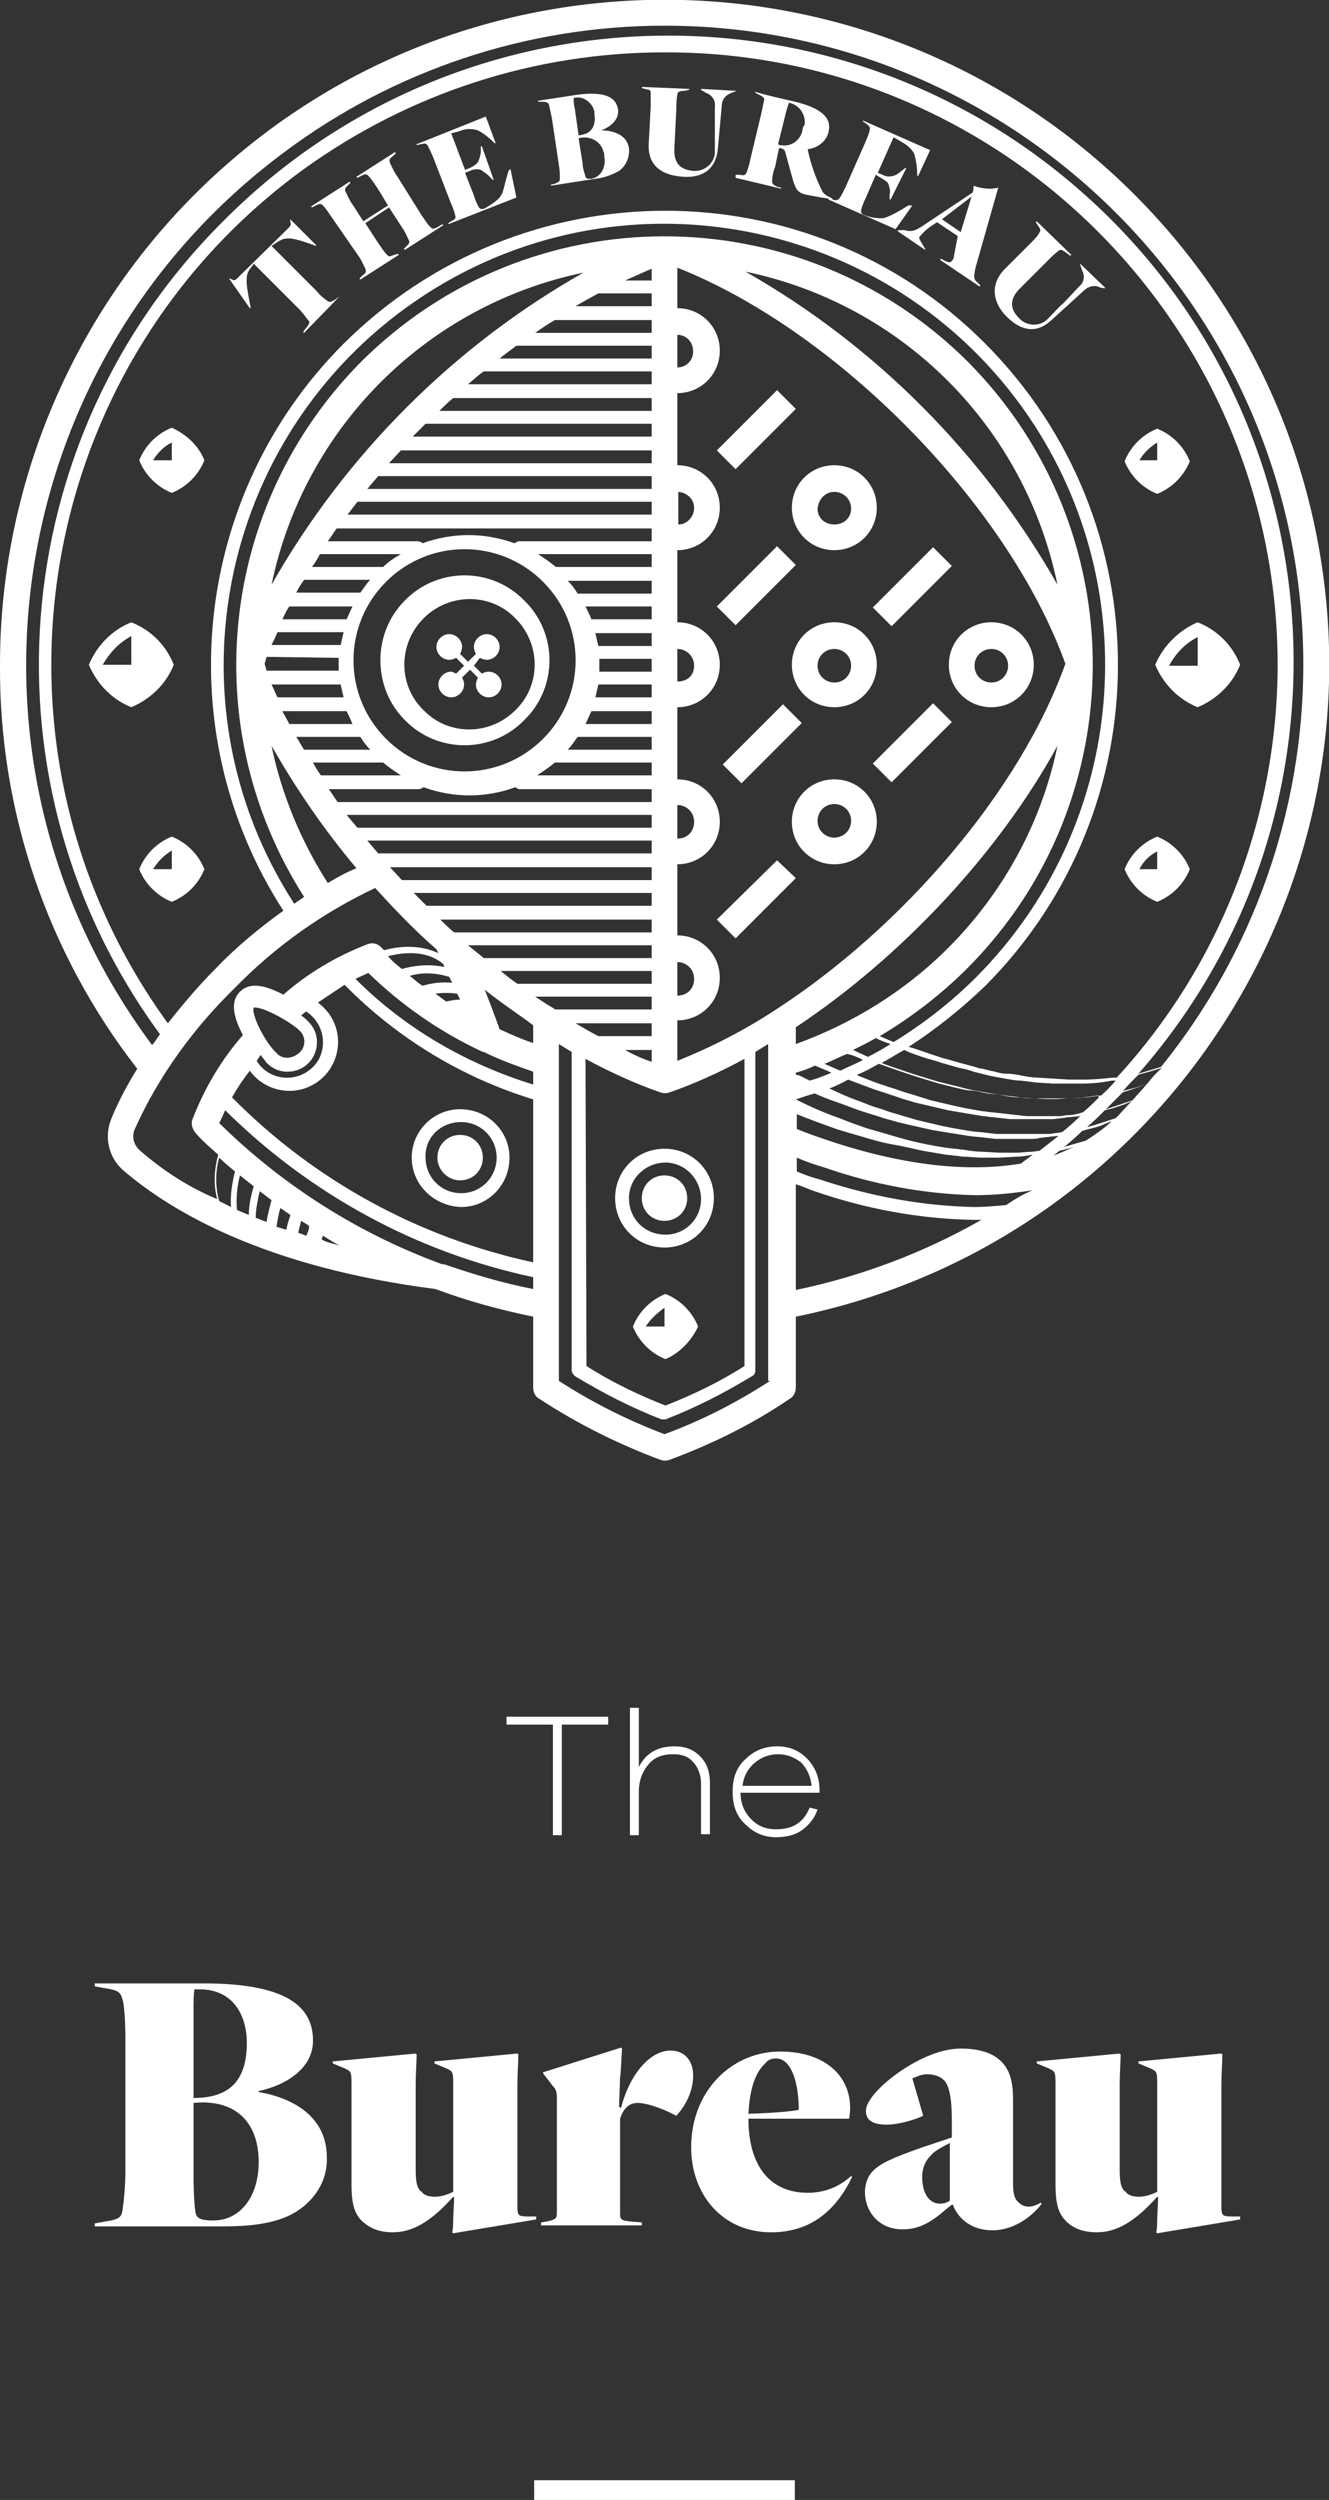 <?xml version="1.0" encoding="utf-8"?>
<!-- Generator: Adobe Illustrator 22.1.0, SVG Export Plug-In . SVG Version: 6.00 Build 0)  -->
<svg version="1.1" id="Layer_1" xmlns="http://www.w3.org/2000/svg" xmlns:xlink="http://www.w3.org/1999/xlink" x="0px" y="0px"
	 viewBox="0 0 134.6 253.1" style="enable-background:new 0 0 134.6 253.1;" xml:space="preserve">
<rect x="0" y="0" width="134.6" height="253.1" fill="#333333" stroke="none"/>
<style type="text/css">
	.st0{enable-background:new    ;}
	.st1{fill:#FFFFFF;}
	.st2{fill:none;stroke:#FFFFFF;stroke-width:2;stroke-miterlimit:10;}
</style>
<title>footerlogo</title>
<g id="Layer_2_1_">
	<g id="Art">
		<g class="st0">
			<path class="st1" d="M29.5,224.2c-2,1-4.4,1.2-7,1.2H9.6v-0.3l1.1-0.2c1.3-0.2,1.6-0.4,1.7-1.1c0.1-0.6,0.3-2.3,0.3-4v-13.3
				c0-1.8-0.1-3.5-0.3-4.1c-0.2-0.7-0.4-0.9-1.7-1.1l-1.1-0.2v-0.3h11c8.7,0,11.1,2.5,11.1,5.8c0,2.8-2.7,4.5-5.5,5.1v0.1
				c3.5,0.6,6.9,2.5,6.9,6.6C33.2,221,31.6,223.1,29.5,224.2z M20,201.4h-0.3c-0.1,0.5-0.1,1.1-0.1,2.8v8.2c3.4,0,5.4-1.5,5.4-5.6
				C25,204.3,23.8,201.3,20,201.4z M19.6,212.9v7.2c0,2,0.1,3.3,0.2,3.9c0.1,0.6,0.6,0.8,1.7,0.8h0.1c2.8,0,4.6-2.5,4.6-5.9
				C26.2,214.7,23.7,212.5,19.6,212.9z"/>
		</g>
		<g class="st0">
			<path class="st1" d="M36.7,224.9c-0.7-0.7-1.1-1.5-1.1-3.8v-10.3c0-1.1-0.1-1.1-0.7-1.4l-1.2-0.5v-0.2l8.4-0.8l0.1,0.1
				c0,0.5-0.1,2-0.1,3.1v8.1c0,1.3,0,2.3,0.6,2.7c0.3,0.4,0.8,0.5,1.4,0.5c0.5,0,1.2-0.2,1.8-0.5v-11.1c0-1.1-0.1-1.1-0.7-1.4
				l-1.2-0.5v-0.2l8.4-0.8l0.1,0.1c0,0.5-0.1,2.1-0.1,3.2v12.2c0,0.9,0.1,1,1.1,1h0.8l0,0.3l-8.4,1.4l-0.1-0.1
				c0.1-0.4,0.1-0.9,0.1-1.4l0.1-2.1l-0.1-0.1c-2.3,2.6-4.2,3.6-6.1,3.6C38.4,226,37.5,225.6,36.7,224.9z"/>
		</g>
		<g class="st0">
			<path class="st1" d="M70.2,210.1c0,1.6-0.7,3-1.7,4.1c-1.7-0.9-3.2-1.3-3.9-1.3c-1,0-1.5,0.7-1.8,1.6v9.6c0,0.6,0.1,0.7,1,0.8
				l1.2,0.1v0.3H54.8v-0.3l0.6-0.1c0.9-0.2,1-0.3,1-0.9v-11.4c0-0.6,0-1-0.4-1.4l-1-1.3v-0.1l7.9-2.5l0.1,0.1
				c-0.1,1.4-0.1,2.3-0.2,2.9l-0.1,3l0.2,0.1c0.9-3.5,3-5.8,5-5.8C69.4,207.6,70.2,208.7,70.2,210.1z"/>
		</g>
		<g class="st0">
			<path class="st1" d="M78.1,226c-5,0-8.1-3.9-8.1-8.6c0-5.7,4.1-9.7,9-9.7c4.6,0,7.1,2.5,7.1,5.7c0,0.6-0.1,0.9-0.1,1.1H75.8
				c0,4.8,2.2,7.5,6,7.5c2,0,3.4-0.8,4.4-1.7l0.1,0.1C84.7,223.7,82.2,226,78.1,226z M75.8,214c3.3-0.1,4.6-0.3,5.1-0.4
				c0-2.6-0.7-5.2-2.3-5.2c-0.4,0-0.8,0.1-1.1,0.5C76.3,210,75.9,212,75.8,214z"/>
			<path class="st1" d="M92.4,210.4l1.1,3.8c-0.8,0.4-2.5,0.9-3.7,0.9c-1.5,0-2.1-0.5-2.1-1.4c0-0.6,0.5-1.4,1.4-2.3
				c1.7-1.7,5.2-4,8.2-4c1.8,0,3.2,0.4,4.1,1.3c1,1,1.2,2.3,1.2,4v8.4c0,1.1,0.2,1.6,0.6,1.9c0.3,0.3,0.6,0.4,1,0.4
				c0.3,0,0.7-0.1,1.2-0.4l0.1,0.1c-0.7,1-2.6,2.7-5,2.7c-1.9,0-3.4-1-4-2.6l-0.1,0l-0.5,0.4c-1.6,1.4-2.8,2.1-4.5,2.1
				c-2.4,0-3.8-1.8-3.8-3.8c0-0.8,0.3-1.6,0.8-2.1c0.8-0.8,1.9-1.3,5-2.4l3-1v-1.8c0-2.3-0.3-3.5-0.8-4c-0.4-0.4-1-0.6-1.7-0.6
				S92.8,210.3,92.4,210.4z M96.3,216.9c-1.1,0.6-1.6,0.8-2.1,1.4c-0.5,0.5-0.8,1.2-0.8,2.1c0,1.8,0.8,2.7,1.8,2.7
				c0.4,0,0.7-0.1,1-0.3V216.9z"/>
			<path class="st1" d="M108,224.9c-0.7-0.7-1.1-1.5-1.1-3.8v-10.3c0-1.1-0.1-1.1-0.7-1.4l-1.2-0.5v-0.2l8.4-0.8l0.1,0.1
				c0,0.5-0.1,2-0.1,3.1v8.1c0,1.3,0,2.3,0.6,2.7c0.3,0.4,0.8,0.5,1.4,0.5c0.5,0,1.2-0.2,1.8-0.5v-11.1c0-1.1-0.1-1.1-0.7-1.4
				l-1.2-0.5v-0.2l8.4-0.8l0.1,0.1c0,0.5-0.1,2.1-0.1,3.2v12.2c0,0.9,0.1,1,1.1,1h0.8l0,0.3l-8.4,1.4l-0.1-0.1
				c0.1-0.4,0.1-0.9,0.1-1.4l0.1-2.1l-0.1-0.1c-2.3,2.6-4.2,3.6-6.1,3.6C109.7,226,108.7,225.6,108,224.9z"/>
		</g>
		<g class="st0">
			<path class="st1" d="M61.6,174.6h-4.7v11.2h-0.9v-11.2h-4.7v-0.8h10.3V174.6z"/>
			<path class="st1" d="M68.3,176.8c1.1,0,1.9,0.3,2.6,1c0.7,0.7,1,1.6,1,2.7v5.2h-0.9v-5.1c0-0.9-0.3-1.7-0.8-2.2
				c-0.5-0.6-1.2-0.8-2-0.8c-1.1,0-1.9,0.3-2.5,1c-0.6,0.7-1,1.6-1,2.8v4.4h-0.9v-12.9h0.9v6C65.4,177.5,66.6,176.8,68.3,176.8z"/>
			<path class="st1" d="M83,181.2v0.3h-8c0,1.1,0.4,2,1.1,2.7c0.7,0.7,1.5,1,2.5,1c1.7,0,2.8-0.7,3.4-2.2l0.8,0.2
				c-0.3,0.9-0.9,1.6-1.6,2.1c-0.7,0.5-1.6,0.7-2.6,0.7c-1.2,0-2.2-0.4-3.1-1.3c-0.9-0.8-1.3-1.9-1.3-3.3c0-1.4,0.4-2.5,1.3-3.3
				c0.9-0.9,2-1.3,3.2-1.3c1.2,0,2.2,0.4,3,1.2S83,179.9,83,181.2z M78.8,177.6c-0.9,0-1.7,0.3-2.4,0.9c-0.7,0.6-1.1,1.4-1.2,2.3h7
				c-0.1-1-0.5-1.8-1.1-2.4C80.4,177.9,79.7,177.6,78.8,177.6z"/>
		</g>
		<path class="st1" d="M72.3,121.3c0-2.8-2.2-5-5-5s-5,2.2-5,5s2.2,5,5,5S72.3,124.1,72.3,121.3z M63.7,121.3c0-2,1.7-3.6,3.7-3.6
			c2,0,3.6,1.7,3.6,3.7c0,2-1.6,3.6-3.6,3.6C65.3,125,63.7,123.4,63.7,121.3C63.7,121.3,63.7,121.3,63.7,121.3z M34.4,30L34.4,30
			l-3.6,3.7l-0.1-0.1l0.3-0.4c0.4-0.5,0.4-0.6,0.2-0.8c-0.3-0.4-0.6-0.8-0.9-1.1l-4.6-4.6l-0.2,0.3c-0.2,0.2-0.3,0.4-0.4,0.6
			c-0.3,0.8,0,2,0.3,3.6h-0.1l-2.1-3l0.1,0l0.2,0.1c0.2,0.1,0.3,0.1,0.5-0.1l5.1-5c0.4-0.4,0.4-0.5,0.3-0.7v-0.2l0-0.1l2.6,2.6v0.1
			c-2.4-0.9-2.8-0.8-3.3-0.7c-0.3,0.1-0.6,0.3-0.9,0.5l-0.3,0.2l4.6,4.6c0.3,0.4,0.7,0.7,1.1,1c0.2,0.1,0.3,0.1,0.8-0.2L34.4,30z
			 M44.8,22.7l0.1,0.1L41,25.3l-0.1-0.1l0.3-0.3c0.3-0.3,0.3-0.4,0.2-0.6c-0.2-0.4-0.4-0.9-0.7-1.3l-1.3-2L37,22.6l1.3,2
			c0.3,0.4,0.5,0.8,0.9,1.2c0.2,0.2,0.3,0.2,0.7,0l0.4-0.1l0.1,0.1l-3.9,2.5l-0.1-0.1l0.3-0.3c0.4-0.3,0.4-0.4,0.3-0.7
			c-0.2-0.4-0.4-0.9-0.7-1.3L33.6,22c-0.3-0.4-0.5-0.8-0.9-1.2c-0.2-0.2-0.3-0.2-0.7,0L31.6,21l-0.1-0.1l3.9-2.5l0.1,0.1l-0.3,0.3
			c-0.3,0.3-0.3,0.4-0.2,0.6c0.2,0.4,0.4,0.9,0.7,1.3l1.1,1.7l2.5-1.6L38.2,19c-0.3-0.4-0.5-0.8-0.9-1.2c-0.2-0.2-0.3-0.2-0.7,0
			l-0.4,0.2l-0.1-0.1l3.9-2.5l0.1,0.1l-0.3,0.3c-0.4,0.3-0.4,0.4-0.3,0.7c0.2,0.4,0.4,0.9,0.7,1.3l2.5,4c0.3,0.4,0.5,0.8,0.9,1.2
			c0.2,0.2,0.3,0.2,0.7,0L44.8,22.7z M51.7,17.1l0.6,2.9l-6.9,2.7v-0.1l0.3-0.2c0.4-0.2,0.5-0.3,0.4-0.6c-0.1-0.5-0.3-0.9-0.5-1.4
			L43.9,16c-0.2-0.5-0.4-0.9-0.6-1.3c-0.2-0.2-0.2-0.2-0.7-0.1l-0.4,0.1v-0.1l7-2.8l1,2.7h-0.1c-0.5-0.5-1.1-1-1.7-1.3
			c-0.6-0.2-1.3-0.2-1.9,0.1l-0.8,0.2l1.4,3.7l0.5-0.2c0.6-0.3,0.8-0.5,0.9-0.8c0.1-0.3,0.2-0.6,0.2-0.9l0-0.5h0.1l1.2,3.4h-0.1
			l-0.4-0.4c-0.2-0.2-0.5-0.4-0.8-0.6c-0.3-0.1-0.7-0.1-1.1,0.1l-0.5,0.2l0.9,2.3c0.1,0.4,0.3,0.8,0.5,1.2c0.2,0.2,0.3,0.2,0.6,0.1
			c0.5-0.3,1-0.6,1.4-1c0.2-0.2,0.3-0.4,0.4-0.6c0.1-0.3,0.3-1.2,0.6-2.2L51.7,17.1z M60.9,13.2L60.9,13.2c1-0.4,1.8-1.1,1.7-2.1
			c-0.2-1.2-1.2-1.9-4.2-1.5l-3.9,0.6v0.1h0.4c0.5,0,0.6,0.1,0.7,0.3c0.1,0.5,0.2,0.9,0.3,1.4l0.7,4.7c0.1,0.5,0.1,1,0.1,1.4
			c0,0.3-0.1,0.3-0.5,0.5l-0.4,0.1v0.1l4.5-0.7c0.9-0.1,1.7-0.4,2.4-0.8c0.7-0.5,1.1-1.4,1-2.3C63.5,13.7,62.2,13.2,60.9,13.2
			L60.9,13.2z M58.2,10.9c-0.1-0.3-0.1-0.7-0.1-1h0.1c0.9-0.2,1.8,0.5,2,1.4c0,0.1,0,0.1,0,0.2c0.2,1.4-0.4,2.1-1.6,2.2L58.2,10.9z
			 M59.9,18.1L59.9,18.1c-0.4,0-0.5,0-0.6-0.2c-0.1-0.4-0.3-0.9-0.3-1.4l-0.4-2.5c1-0.3,2.2,0.2,2.5,1.3c0.1,0.2,0.1,0.3,0.1,0.5
			C61.4,16.9,60.9,17.9,59.9,18.1L59.9,18.1z M74.6,9.2l-0.5,0.2c-0.6,0.2-1,0.7-1,1.3l-0.4,4.4c-0.2,2-1.5,2.9-3.4,2.8
			c-2.1-0.1-3.7-1-3.6-3.3l0.2-3.8c0-0.5,0-1,0-1.4c0-0.3-0.1-0.3-0.6-0.4L65,8.9V8.8L69.8,9v0.1l-0.5,0.1c-0.5,0-0.7,0.1-0.7,0.4
			c-0.1,0.5-0.1,1-0.1,1.4l-0.2,4c-0.1,1.7,0.8,2.2,1.9,2.3c1.1,0.1,2.1-0.7,2.2-1.8c0-0.1,0-0.3,0-0.4c0-0.8,0-1.5,0-2v-2.3
			c0.1-0.6-0.3-1.2-0.9-1.4L71,9.1V9L74.6,9.2L74.6,9.2z M92,20.8c-0.8,0.5-1.7,1-2,1.1c-0.2,0.1-0.5,0.2-0.7,0.2
			c-0.6,0-1.2-0.1-1.7-0.3c-0.3-0.1-0.4-0.2-0.4-0.5c0.1-0.4,0.3-0.9,0.5-1.3l1-2.3l0.5,0.3c0.5,0.3,0.7,0.4,0.8,0.7
			c0.1,0.3,0.2,0.7,0.1,1v0.5h0.1l1.6-3.2h-0.1l-0.4,0.3c-0.2,0.2-0.5,0.4-0.8,0.5c-0.4,0.1-0.8,0.1-1.1-0.1l-0.5-0.2l1.6-3.6
			l0.7,0.4c0.9,0.5,1.2,0.9,1.4,1.3c0.2,0.7,0.3,1.4,0.3,2.2h0.1l1.2-2.6l-6.8-3v0.1l0.3,0.2c0.4,0.3,0.4,0.4,0.4,0.6
			c-0.1,0.5-0.3,0.9-0.5,1.4l-1.9,4.3c-0.2,0.4-0.4,0.9-0.7,1.3c-0.2,0.2-0.3,0.2-0.7,0.1l0,0v-0.1c-0.6-0.3-0.8-0.4-1-0.7
			c-0.7-1.4-1.2-2.8-1.5-4.3c1-0.1,1.9-0.8,2.1-1.7c0.3-1.1-0.1-2.4-3.8-3.2c-0.4-0.1-2.3-0.5-3.6-0.9v0.1l0.4,0.2
			c0.4,0.2,0.5,0.3,0.5,0.5c-0.1,0.5-0.2,0.9-0.3,1.4l-1.1,4.6c-0.1,0.5-0.2,0.9-0.4,1.4c-0.1,0.2-0.2,0.3-0.7,0.2h-0.4V18l4.6,1.1
			V19l-0.4-0.1c-0.4-0.2-0.5-0.3-0.5-0.5c0-0.5,0.1-1,0.3-1.5l0.4-1.9h0.2c0.2,0.1,0.3,0.1,0.4,0.3l0.8,2.9c0.3,1,0.5,1.3,1.3,1.5
			l1.6,0.3l0.7,0.1v0.1l6.8,3l1.7-2.4L92,20.8z M81.3,13c-0.1,1.1-1.1,1.9-2.2,1.7c-0.1,0-0.2,0-0.3-0.1l0.7-2.8
			c0.1-0.5,0.3-1.1,0.4-1.4c1,0.2,1.7,1.1,1.6,2.2C81.4,12.8,81.3,12.9,81.3,13z M101.1,19L101.1,19c-0.8,0.2-1.7,0.1-2.5-0.2l0,0
			c0,0.2,0,0.5-0.1,0.7l-4.8,3.2c-1,0.7-1.4,0.8-2.1,0.6l-0.6,0l-0.1,0.1l2.8,1.9v-0.1l-0.3-0.5c-0.3-0.5-0.4-0.7-0.2-0.8
			c0.4-0.5,0.9-0.9,1.4-1.2l0.3-0.2l2.1,1.4L96.6,26c0,0.2-0.1,0.3-0.2,0.4c-0.1,0.2-0.3,0.2-0.7,0l-0.4-0.2l-0.1,0.1l4,2.7l0.1-0.1
			L99,28.6c-0.4-0.3-0.4-0.6-0.2-1.5L101.1,19z M97.3,23.5l-1.9-1.3l3-2.3L97.3,23.5z M109.4,26.7l2.5,2.4v0.1l-0.5-0.1
			c-0.5-0.3-1.2-0.1-1.6,0.3l-3.3,3c-1.5,1.4-3,1.1-4.4-0.2s-2-3.2-0.4-4.9l2.7-2.7c0.3-0.3,0.7-0.7,0.9-1.1
			c0.1-0.2,0.1-0.3-0.2-0.7l-0.2-0.3l0.1-0.1l3.5,3.4l-0.1,0.1l-0.4-0.3c-0.4-0.3-0.6-0.4-0.8-0.2c-0.4,0.3-0.7,0.6-1.1,1l-2.8,2.8
			c-1.2,1.2-0.9,2.2-0.1,3c0.7,0.8,2,0.9,2.8,0.2c0.1-0.1,0.2-0.2,0.3-0.3c0.6-0.6,1-1.1,1.4-1.4l1.6-1.7c0.5-0.4,0.6-1.1,0.3-1.6
			l-0.2-0.6L109.4,26.7z M17.6,67.3c-0.8-2-2.3-3.5-4.3-4.3c-2,0.8-3.5,2.4-4.3,4.3c0.8,1.9,2.3,3.5,4.3,4.3
			C15.2,70.8,16.8,69.3,17.6,67.3z M13.3,67.3h-2.9c0.7-1.2,1.6-2.2,2.9-2.9L13.3,67.3z M17.4,43.3c-1.5,0.6-2.7,1.8-3.3,3.3
			c0.6,1.5,1.8,2.7,3.3,3.3c1.5-0.6,2.7-1.8,3.3-3.3C20.1,45.1,18.9,44,17.4,43.3L17.4,43.3z M17.4,46.6h-1.9
			c0.5-0.8,1.1-1.4,1.9-1.8V46.6z M117.2,50c1.5-0.6,2.7-1.8,3.3-3.3c-0.6-1.5-1.8-2.7-3.3-3.3c-1.5,0.6-2.7,1.8-3.3,3.3
			C114.5,48.2,115.7,49.4,117.2,50z M117.2,44.8v1.8h-1.8C115.8,45.9,116.4,45.3,117.2,44.8L117.2,44.8z M117.2,91.3
			c1.5-0.6,2.7-1.8,3.3-3.3c-0.6-1.5-1.8-2.7-3.3-3.3c-1.5,0.6-2.7,1.8-3.3,3.3C114.5,89.5,115.7,90.7,117.2,91.3L117.2,91.3z
			 M117.2,86.2V88h-1.8C115.8,87.2,116.4,86.6,117.2,86.2L117.2,86.2z M17.4,84.7c-1.5,0.6-2.7,1.8-3.3,3.3c0.6,1.5,1.8,2.7,3.3,3.3
			c1.5-0.6,2.7-1.8,3.3-3.3C20.1,86.5,18.9,85.3,17.4,84.7z M17.4,88h-1.9c0.5-0.8,1.1-1.4,1.9-1.9V88z M117,67.3
			c0.8,1.9,2.3,3.5,4.3,4.3c1.9-0.8,3.5-2.3,4.3-4.3c-0.8-2-2.3-3.5-4.3-4.3C119.4,63.8,117.8,65.4,117,67.3z M121.3,64.5v2.9h-2.9
			C119.1,66.1,120.1,65.1,121.3,64.5L121.3,64.5z M88.4,61.5l6.1-6.1l1.9,1.9l-6.1,6.1L88.4,61.5z M96.4,73.1l-6.1,6.1l-1.9-1.9
			l6.1-6.1L96.4,73.1z M79.3,71.3l1.9,1.9l-6.1,6.1l-1.9-1.9L79.3,71.3z M78.7,87.1l1.9,1.8l-6.1,6.1l-1.9-1.9L78.7,87.1z
			 M74.5,63.3l-1.9-1.9l6.1-6.1l1.9,1.9L74.5,63.3z M74.5,47.5l-1.9-1.9l6.1-6.1l1.9,1.9L74.5,47.5z M114.9,19.7
			C88.6-6.6,46-6.6,19.7,19.7C7.1,32.3,0,49.5,0,67.3c-0.1,14.8,4.8,29.2,13.9,40.9c-1,1.6-1.9,3.3-2.6,5c-0.8,1.9-0.3,4,1.2,5.3
			c4.9,4.2,14.4,9.8,31.6,12c3.2,1.2,6.5,2.1,9.9,2.8v7.2c0,0.4,0.2,0.9,0.6,1.1c3.8,2.5,8,4.6,12.3,6.2c0.3,0.1,0.6,0.1,0.9,0
			c4.3-1.6,8.4-3.6,12.2-6.2c0.4-0.2,0.6-0.7,0.6-1.1v-7.2c36.4-7.4,60-42.9,52.7-79.3C130.7,41,124.3,29.1,114.9,19.7L114.9,19.7z
			 M14.2,116.5c-0.7-0.6-0.9-1.5-0.5-2.3c2.4-5.3,5.9-10.1,10.1-14.2c4.1-4.2,8.9-7.6,14.2-10.1H38c2,2.2,4,4.3,6.2,6.2l0.2,0.4
			c-1.7-0.8-3.7-0.8-5.5-0.3l-0.3-0.3c-0.4-0.4-0.9-0.5-1.4-0.3c-3.1,1.2-6,2.9-8.5,5.1c-2.1-1.1-3.5-1.2-4.4-0.3s-0.8,2.3,0.3,4.4
			c-2.2,2.5-3.9,5.4-5.1,8.5c-0.2,0.5,0,1,0.3,1.4c0.7,0.8,1.5,1.5,2.3,2.2c-0.4,1.5-0.5,3-0.1,4.5
			C19.1,120.2,16.5,118.5,14.2,116.5z M80.6,108.8v-0.2c0.7-0.2,1.3-0.4,1.9-0.7h0.1c0.4,0.2,1,0.4,1.6,0.7
			c-0.7,0.3-1.4,0.6-2.2,0.8l-1-0.5L80.6,108.8z M80.6,109.9L80.6,109.9L80.6,109.9L80.6,109.9z M98,36.6c-17-16.9-44.4-16.9-61.4,0
			c-14.4,14.5-16.8,37-5.8,54.2l-1,0.7c-13.4-20.7-7.4-48.3,13.3-61.7s48.3-7.4,61.7,13.3c11.4,17.7,8.9,40.9-5.9,55.8
			c-2.5,2.5-5.3,4.7-8.4,6.6l-1.4-0.6c3.2-1.9,6.2-4.2,8.9-6.9C114.9,81,114.9,53.6,98,36.6L98,36.6z M107.1,59.2
			C99.6,46,88.7,35,75.5,27.5C91.4,30.8,103.8,43.2,107.1,59.2L107.1,59.2z M68.6,33.9c0.9,0,1.6,0.7,1.6,1.7c0,0.9-0.7,1.6-1.6,1.6
			V33.9z M68.6,49.8c0.9,0,1.7,0.7,1.7,1.6c0,0.9-0.7,1.7-1.6,1.7c0,0,0,0,0,0V49.8z M68.6,65.7c0.9,0,1.7,0.7,1.7,1.7
			S69.6,69,68.6,69V65.7z M68.6,81.5c0.9,0,1.7,0.7,1.7,1.7s-0.7,1.7-1.7,1.7V81.5z M68.6,97.4c0.9,0,1.7,0.7,1.7,1.7
			s-0.7,1.7-1.7,1.7V97.4z M60.6,104.9c-0.8-0.4-1.6-0.9-2.3-1.3H66v1.3H60.6z M66,106.3v1.2c-0.9-0.3-1.8-0.7-2.7-1.2H66z
			 M59.3,107.2c2.4,1.3,5,2.5,7.6,3.4c0.3,0.1,0.6,0.1,0.9,0c2.6-0.9,5.2-2.1,7.6-3.4v31.1c-2.5,1.6-5.2,2.9-8,4
			c-2.8-1.1-5.5-2.4-8-4L59.3,107.2z M46,94.4c-0.5-0.4-1-0.9-1.4-1.3H66v1.3H46z M47.2,102.6l-0.2-0.1L47.2,102.6L47.2,102.6z
			 M45.5,98.9l0.3,0.6c-1-0.1-2,0-3,0.3c-0.5-0.3-0.9-0.7-1.3-1C42.8,98.4,44.2,98.5,45.5,98.9z M40.7,98.1c-0.5-0.4-1-0.8-1.4-1.3
			c2.4-0.6,4.3-0.3,5.6,0.8l0.1,0.3C43.6,97.6,42.1,97.7,40.7,98.1z M46.3,100.6c0.1,0.2,0.2,0.4,0.3,0.6c-0.5,0-1,0.1-1.4,0.2
			l-1.1-0.8C44.8,100.5,45.5,100.5,46.3,100.6z M66,29.7V31h-7.7c0.8-0.5,1.6-0.9,2.3-1.3L66,29.7z M63.3,28.4
			c0.9-0.4,1.8-0.8,2.7-1.2v1.2H63.3z M38.8,57.4h-7.2c0.3-0.4,0.6-0.9,0.8-1.3h8.2C39.9,56.5,39.3,56.9,38.8,57.4L38.8,57.4z
			 M55,58.9c4.4,4.4,4.4,11.5,0,15.9c-4.4,4.4-11.5,4.4-15.9,0c-4.4-4.4-4.4-11.5,0-15.9C43.5,54.5,50.6,54.5,55,58.9z M37.5,58.7
			c-0.4,0.4-0.7,0.9-1,1.3H30c0.2-0.4,0.5-0.9,0.8-1.3H37.5z M35.7,61.4c-0.2,0.4-0.4,0.9-0.6,1.3h-6.5c0.2-0.4,0.4-0.9,0.7-1.3
			H35.7z M35.7,73.3h-6.4c-0.2-0.4-0.5-0.9-0.7-1.3h6.5C35.3,72.4,35.5,72.8,35.7,73.3L35.7,73.3z M36.5,74.6c0.3,0.5,0.6,0.9,1,1.3
			h-6.7c-0.3-0.4-0.5-0.9-0.8-1.3H36.5z M38.8,77.2L38.8,77.2c0.6,0.5,1.2,0.9,1.8,1.3h-8.1c-0.3-0.4-0.6-0.9-0.8-1.3H38.8z
			 M42.4,79.9c0.2,0,0.3-0.1,0.5-0.2c3,1.1,6.3,1.1,9.3,0c0.1,0.1,0.3,0.2,0.5,0.2H66v1.3H34.2c-0.3-0.4-0.6-0.9-0.9-1.3H42.4z
			 M54.4,78.5c0.6-0.4,1.2-0.8,1.8-1.3H66v1.3H54.4z M57.5,75.9c0.4-0.4,0.7-0.9,1-1.3H66v1.3L57.5,75.9z M59.3,73.3
			c0.2-0.4,0.4-0.9,0.6-1.3H66v1.3H59.3z M60.3,70.6c0.1-0.4,0.2-0.9,0.3-1.3H66v1.3H60.3z M60.7,68c0-0.4,0-0.9,0-1.3H66V68H60.7z
			 M60.6,65.4c-0.1-0.4-0.2-0.9-0.3-1.3H66v1.3H60.6z M59.9,62.7c-0.2-0.5-0.4-0.9-0.6-1.3H66v1.3L59.9,62.7z M58.5,60.1
			c-0.3-0.5-0.6-0.9-1-1.3H66v1.3H58.5z M56.3,57.4L56.3,57.4c-0.6-0.5-1.2-0.9-1.8-1.3H66v1.3H56.3z M52.6,54.8
			c-0.2,0-0.3,0.1-0.5,0.2c-3-1.1-6.3-1.1-9.3,0c-0.1-0.1-0.3-0.2-0.5-0.2h-9.1c0.3-0.4,0.6-0.9,0.9-1.3H66v1.3H52.6z M35.2,52.1
			l1-1.3H66v1.3H35.2z M37.2,49.5l1.1-1.3H66v1.3H37.2z M39.4,46.9l1.2-1.3H66v1.3H39.4z M41.8,44.2l1.3-1.3H66v1.3H41.8z
			 M44.5,41.6c0.5-0.5,0.9-0.9,1.4-1.3H66v1.3H44.5z M47.4,38.9c0.5-0.4,1-0.9,1.6-1.3h17v1.3H47.4z M50.6,36.3
			c0.6-0.5,1.2-0.9,1.7-1.3H66v1.3L50.6,36.3z M54.2,33.7c0.7-0.5,1.3-0.9,2-1.3H66v1.3H54.2z M27.5,59.2
			c3.3-15.9,15.7-28.3,31.6-31.6C46,35,35,46,27.5,59.2z M28.1,64h6.7c-0.1,0.4-0.2,0.9-0.3,1.3h-7C27.7,64.9,27.9,64.5,28.1,64z
			 M34.3,66.6c0,0.4,0,0.9,0,1.3H27l-0.2-0.7l0.2-0.7L34.3,66.6z M34.5,69.3c0.1,0.4,0.2,0.9,0.3,1.3h-6.7c-0.2-0.4-0.4-0.9-0.6-1.3
			H34.5z M36.1,87.9c-1,0.4-1.9,0.9-2.9,1.5c-2.7-4.2-4.7-9-5.7-13.9C30,79.9,32.9,84.1,36.1,87.9L36.1,87.9z M35.1,82.5H66v1.3
			H36.2L35.1,82.5z M66,85.1v1.3H38.3l-1.1-1.3H66z M66,87.8v1.3H40.7l-1.2-1.3H66z M66,90.4v1.3H43.2l-1.3-1.3H66z M66,95.7V97H49
			c-0.5-0.4-1.1-0.9-1.6-1.3L66,95.7z M66,98.3v1.3H52.4c-0.6-0.4-1.2-0.9-1.7-1.3H66z M86.4,106.3c0.8-0.4,1.6-0.8,2.3-1.2
			c0.4,0.2,0.9,0.4,1.5,0.6c-0.8,0.5-1.5,0.9-2.3,1.3L86.4,106.3z M87.4,107.3c-0.7,0.4-1.5,0.7-2.3,1.1l-1.6-0.7
			c0.8-0.3,1.5-0.7,2.3-1C86.3,106.8,86.8,107,87.4,107.3L87.4,107.3z M96,96c-4.3,4.3-9.6,7.6-15.4,9.7V104
			c10.7-7.1,20.6-17.7,26.5-28.5C105.5,83.3,101.6,90.4,96,96z M85.9,109.3l0.8,0.3c0.8,0.3,1.8,0.7,2.8,1l1.5,0.5
			c0.5,0.2,1,0.3,1.6,0.5l1.7,0.4l1.7,0.4c1.2,0.2,2.3,0.4,3.6,0.6c0.3,0,0.6,0.1,0.9,0.1l0.9,0.1l0.9,0.1h0.9h0.9h1.8h0.8l0.8-0.1
			c0.3,0,0.6-0.1,0.8-0.1l1.1-0.1c-0.6,0.6-1.2,1.1-1.8,1.6l-0.5,0.1c-0.3,0-0.6,0.1-0.8,0.1h-0.9c-0.3,0-0.6,0-0.9,0h-1.8h-0.9
			h-0.9l-0.9-0.1c-0.6-0.1-1.2-0.1-1.8-0.2c-1.2-0.2-2.4-0.4-3.6-0.7l-1.7-0.4l-1.7-0.5c-0.6-0.2-1.1-0.3-1.6-0.5s-1-0.3-1.5-0.5
			c-1-0.4-1.9-0.7-2.8-1.1l-1.3-0.6C84.5,110,85.2,109.7,85.9,109.3L85.9,109.3z M108.1,112.9c-0.3,0-0.5,0.1-0.8,0.1h-0.8
			c-0.3,0-0.6,0-0.8,0H104l-0.9-0.1l-0.9-0.1l-0.9-0.1l-0.9-0.1c-0.3,0-0.6-0.1-0.9-0.1c-1.2-0.2-2.3-0.4-3.5-0.7l-1.7-0.4l-1.6-0.5
			c-0.6-0.2-1.1-0.3-1.6-0.5s-1-0.3-1.5-0.5c-1-0.3-1.9-0.7-2.7-1l-0.1-0.1c0.8-0.3,1.5-0.7,2.2-1.1l0.6,0.2
			c0.8,0.3,1.7,0.6,2.6,0.9s1.9,0.6,2.9,0.9l0.8,0.2l0.8,0.2c0.5,0.1,1.1,0.3,1.6,0.3s1.1,0.2,1.7,0.3l1.7,0.2l1.7,0.2
			c0.6,0.1,1.1,0.1,1.7,0.1c1.1,0,2.2,0,3.3,0c0.5,0,1.1-0.1,1.6-0.1l0.8-0.1l0.7-0.1l0,0l-0.1,0.1c-0.5,0.5-1.1,1.1-1.7,1.6
			C109.1,112.8,108.6,112.9,108.1,112.9L108.1,112.9z M111.2,110.9l-0.7,0.1l-0.8,0.1c-0.5,0.1-1,0.1-1.6,0.1
			c-1.1,0.1-2.2,0.1-3.2,0c-0.6,0-1.1-0.1-1.7-0.1s-1.1-0.1-1.7-0.2l-1.7-0.3c-0.6-0.1-1.1-0.2-1.6-0.3s-1.1-0.3-1.6-0.4l-0.8-0.2
			l-0.8-0.2c-1-0.3-2-0.6-2.9-0.9s-1.8-0.6-2.6-0.9l-0.2-0.1c0.8-0.4,1.5-0.9,2.3-1.3l0.4,0.2c0.8,0.3,1.6,0.6,2.4,0.8
			c0.4,0.1,0.9,0.3,1.3,0.4l1.4,0.4c0.5,0.1,1,0.2,1.5,0.4l0.8,0.2l0.8,0.2c0.5,0.1,1,0.2,1.6,0.3s1,0.2,1.6,0.2l1.6,0.2l1.6,0.1
			h1.6c0.5,0,1,0,1.5,0c1,0,1.9-0.1,2.9-0.3h0.4c-0.5,0.6-1.1,1.2-1.7,1.7L111.2,110.9z M112.7,109.1c-0.9,0.1-1.9,0.2-2.9,0.2
			c-0.5,0-1,0-1.5,0l-1.6-0.1l-1.6-0.1c-0.5,0-1.1-0.1-1.6-0.2s-1-0.2-1.6-0.2s-1-0.2-1.6-0.3l-0.8-0.2c-0.2,0-0.5-0.1-0.8-0.2
			l-1.5-0.4l-1.4-0.4c-0.5-0.1-0.9-0.3-1.3-0.4c-0.9-0.3-1.7-0.6-2.4-0.8L92,106c2.8-1.8,5.4-3.9,7.8-6.2c17.9-18,17.9-47,0-65
			s-47-17.9-65,0c-15.3,15.3-17.8,39.3-6.1,57.4c-2.5,1.8-4.8,3.7-6.9,5.9c-1.7,1.7-3.3,3.6-4.8,5.5C-3.1,75.9,3.1,37.2,30.8,17.1
			C41.5,9.4,54.2,5.3,67.3,5.3c34.2-0.1,62,27.7,62.1,61.9c0,15.5-5.8,30.5-16.3,41.9L112.7,109.1z M25.7,102c0,0,0.1,0,0.1,0
			c1.1,0,3.8,1.6,4.5,2.3c0.7,0.6,0.7,1.7,0,2.3s-1.7,0.7-2.3,0C26.8,105.5,25.4,102.6,25.7,102L25.7,102z M26.4,106.8
			c0.2,0.3,0.4,0.5,0.6,0.8c0.6,0.6,1.3,0.9,2.1,0.9c1.7,0,3-1.3,3-3c0-0.8-0.3-1.5-0.9-2.1c-0.2-0.2-0.4-0.4-0.7-0.6l0.5-0.4
			c1.7,1.1,2.2,3.3,1.2,5c-1.1,1.7-3.3,2.2-5,1.2c-0.5-0.3-0.9-0.7-1.2-1.2L26.4,106.8z M23.4,122.2l-1.2-0.6c-0.4-1.4-0.4-3,0-4.4
			c0.5,0.5,1,0.9,1.6,1.4C23.5,119.8,23.3,121.1,23.4,122.2L23.4,122.2z M25.2,123l-1.2-0.5c-0.1-1.2,0-2.3,0.3-3.5l1.4,1.1
			C25.4,121.1,25.2,122.1,25.2,123L25.2,123z M27,123.7c-0.4-0.1-0.7-0.3-1.1-0.4c0-0.9,0.2-1.8,0.4-2.7c0.4,0.3,0.8,0.6,1.2,0.9
			C27.3,122.3,27.1,123,27,123.7L27,123.7z M29.4,123.1c-0.2,0.5-0.3,0.9-0.4,1.4l-1-0.3c0.1-0.6,0.2-1.3,0.4-1.9l1,0.7
			C29.4,123,29.4,123,29.4,123.1L29.4,123.1z M31.1,124.9c0,0.1,0,0.1-0.1,0.2l-0.8-0.3c0.1-0.4,0.2-0.8,0.3-1.2l0.8,0.5
			C31.3,124.5,31.2,124.7,31.1,124.9L31.1,124.9z M32.6,125.5c0,0,0-0.1,0-0.1c0-0.1,0.1-0.2,0.1-0.3c0.5,0.3,1.1,0.7,1.7,1
			C33.8,125.9,33.1,125.8,32.6,125.5L32.6,125.5z M54,130.5c-3.1-0.6-6.1-1.5-9-2.5h-0.2c-8.5-3.1-16.2-8-22.6-14.3
			c0.2-0.4,0.4-0.8,0.6-1.3c8.6,8.5,19.4,14.4,31.2,16.9L54,130.5z M54,127.8c-11.6-2.5-22.2-8.3-30.5-16.7l0,0
			c0.5-0.9,1.1-1.8,1.8-2.7c1.6,2.2,4.7,2.7,6.9,1.1c2.2-1.6,2.7-4.7,1.1-6.9c-0.3-0.4-0.7-0.8-1.1-1.1c0.9-0.6,1.8-1.2,2.7-1.8l0,0
			c5.3,5.4,11.9,9.4,19.1,11.6L54,127.8z M54,109.8c-6.8-2.1-13-5.7-18-10.7c0.4-0.2,0.9-0.4,1.3-0.6c3.4,3.3,7.3,6,11.6,8H49
			c1.6,0.8,3.3,1.4,5,2L54,109.8z M54,105.6c-1.2-0.4-2.3-0.9-3.4-1.4c-0.5-1.4-1-2.7-1.5-4c1.6,1.3,3.3,2.4,4.9,3.6V105.6z
			 M56.1,102.1L56.1,102.1c-0.7-0.4-1.3-0.8-1.9-1.2H66v1.3h-9.8L56.1,102.1z M78,139.8c-3.4,2.2-6.9,4-10.7,5.4
			c-3.7-1.4-7.3-3.2-10.7-5.4v-34.1l1.3,0.8v32.2c0,0.2,0.1,0.4,0.3,0.6c2.8,1.7,5.7,3.2,8.8,4.4c0.1,0,0.2,0,0.2,0
			c0.1,0,0.2,0,0.2,0c3.1-1.2,6-2.7,8.8-4.4c0.2-0.1,0.3-0.3,0.3-0.6v-32.2l1.3-0.8V139.8z M78.6,102.2L78.6,102.2
			c-3.2,2.1-6.5,3.8-10,5.2v-4.1c2.4,0,4.3-1.9,4.3-4.3s-1.9-4.3-4.3-4.3l0,0v-7.2c2.4,0,4.3-1.9,4.3-4.3s-1.9-4.3-4.3-4.3l0,0v-7.3
			c2.4,0,4.3-1.9,4.3-4.3S71,63,68.6,63l0,0v-7.3c2.4,0,4.3-1.9,4.3-4.3c0-2.4-1.9-4.3-4.3-4.3c0,0,0,0,0,0v-7.3
			c2.4,0,4.3-1.9,4.3-4.3c0-2.4-1.9-4.3-4.3-4.3c0,0,0,0,0,0v-4.1c16.2,6.4,33.5,24,39.3,40.1C103.3,80.1,91.4,93.9,78.6,102.2z
			 M80.6,130.6v-10.7c0.7,0.2,1.3,0.5,1.9,0.7c5.2,1.8,10.6,2.8,16.1,2.9h0.8C93.6,126.8,87.3,129.2,80.6,130.6L80.6,130.6z
			 M101.9,122c-1.1,0.1-2.2,0.2-3.2,0.2c-5.3-0.1-10.6-1.1-15.7-2.8c-0.8-0.2-1.6-0.5-2.3-0.8v-1.4c0.9,0.4,1.8,0.7,2.8,1
			c4.9,1.7,10.1,2.7,15.3,2.8c1.9,0,3.9-0.2,5.8-0.5C103.6,120.9,102.8,121.4,101.9,122z M103.4,117.8c-5.3,0.9-11.8,0.2-19.1-2.2
			c-1.2-0.4-2.4-0.8-3.6-1.3v-1.5c1,0.4,2.3,0.9,4,1.5l1.3,0.4l1.4,0.4c1,0.3,2,0.6,3.2,0.8s2.2,0.5,3.4,0.7
			c0.6,0.1,1.2,0.2,1.8,0.3l0.9,0.1c0.3,0,0.6,0.1,0.9,0.1c0.6,0,1.2,0.1,1.8,0.1h1.8l1.8-0.1c0.5,0,1.1-0.1,1.6-0.2L103.4,117.8z
			 M104.6,116.6c-0.6,0-1.1,0.1-1.7,0.1h-1.7l-1.8-0.1c-0.6,0-1.2-0.1-1.8-0.2c-0.3,0-0.6-0.1-0.9-0.1l-0.9-0.1
			c-0.6-0.1-1.2-0.2-1.7-0.3c-1.1-0.2-2.3-0.5-3.3-0.8s-2.1-0.6-3.1-0.9l-1.4-0.5l-1.3-0.5c-1.7-0.6-3-1.2-4-1.7l-0.4-0.2l0,0
			c0.6-0.2,1.2-0.4,1.9-0.6c0.7,0.3,1.4,0.6,2.3,0.9s1.8,0.7,2.8,1l1.6,0.5c0.5,0.2,1.1,0.3,1.7,0.5l1.7,0.4l1.8,0.4
			c1.2,0.2,2.4,0.4,3.7,0.6c0.6,0.1,1.2,0.1,1.8,0.2l0.9,0.1h0.9h0.9h0.9h0.9c0.3,0,0.6,0,0.9-0.1l0.9-0.1l0.9-0.1h0.1
			c-0.6,0.5-1.3,1-1.9,1.5L104.6,116.6z M106.7,117l0.6-0.5l0.5-0.1c0.2-0.1,0.5-0.1,0.7-0.2l0.3-0.1
			C108.2,116.4,107.4,116.7,106.7,117L106.7,117z M110.1,115.4l-0.2,0.1l-0.7,0.2l-0.7,0.2c-0.2,0.1-0.4,0.1-0.7,0.2
			c0.6-0.5,1.2-1,1.8-1.6c0.6-0.2,1.2-0.3,1.8-0.5l1.2-0.5C111.9,114.2,111,114.8,110.1,115.4L110.1,115.4z M113.1,113.1l-0.1,0.1
			l-0.3,0.1l-1.2,0.4c-0.4,0.1-0.9,0.3-1.4,0.4c0.6-0.5,1.2-1.1,1.8-1.7l0.8-0.2l1.2-0.4c0.2-0.1,0.5-0.2,0.7-0.3
			C114.1,112,113.6,112.6,113.1,113.1L113.1,113.1z M114.7,111.4c-0.3,0.1-0.6,0.2-0.9,0.3l-1.2,0.4l-0.6,0.2l0.2-0.2
			c0.5-0.5,1-1,1.5-1.5l0,0l0.3-0.1l1.2-0.4l1-0.4l0,0C115.7,110.3,115.2,110.8,114.7,111.4L114.7,111.4z M116.2,109.7L116.2,109.7
			l-1.1,0.4l-1.2,0.3l-0.2,0.1c0.5-0.6,1-1.1,1.6-1.7c0.4-0.1,0.7-0.2,1.1-0.3l1-0.3l0.3-0.1C117.1,108.6,116.7,109.1,116.2,109.7
			L116.2,109.7z M117.3,108.1l-1,0.3c-0.3,0.1-0.7,0.2-1,0.3c23.1-26.3,20.4-66.4-5.9-89.4C84.2-2.8,46.1-1.4,22.5,22.5
			c-22.1,22.1-24.8,57-6.3,82.2c-0.3,0.4-0.5,0.8-0.8,1.1C-5.9,77.2,0.1,36.7,28.8,15.4C39.9,7.1,53.4,2.6,67.3,2.6
			c35.7,0,64.7,29,64.7,64.7c0,14.8-5.1,29.2-14.4,40.7C117.5,108,117.4,108.1,117.3,108.1L117.3,108.1z M84.5,78.9
			c-2.4,0-4.3,1.9-4.3,4.3s1.9,4.3,4.3,4.3s4.3-1.9,4.3-4.3S86.9,78.9,84.5,78.9L84.5,78.9z M84.5,84.8c-0.9,0-1.7-0.7-1.7-1.7
			c0-0.9,0.7-1.7,1.7-1.7c0.9,0,1.7,0.7,1.7,1.7S85.4,84.8,84.5,84.8z M84.5,55.7c2.4,0,4.3-1.9,4.3-4.3s-1.9-4.3-4.3-4.3
			c-2.4,0-4.3,1.9-4.3,4.3C80.2,53.8,82.1,55.7,84.5,55.7z M84.5,49.8c0.9,0,1.7,0.7,1.7,1.7c0,0.9-0.7,1.6-1.7,1.6
			s-1.7-0.7-1.7-1.6C82.9,50.5,83.6,49.8,84.5,49.8C84.5,49.8,84.5,49.8,84.5,49.8z M100.4,71.6c2.4,0,4.3-1.9,4.3-4.3
			s-1.9-4.3-4.3-4.3c-2.4,0-4.3,1.9-4.3,4.3C96.1,69.7,98,71.6,100.4,71.6z M100.4,65.7c0.9,0,1.7,0.7,1.7,1.7
			c0,0.9-0.7,1.7-1.7,1.7c-0.9,0-1.7-0.7-1.7-1.7C98.7,66.4,99.5,65.7,100.4,65.7z M84.5,71.6c2.4,0,4.3-1.9,4.3-4.3
			S86.9,63,84.5,63c-2.4,0-4.3,1.9-4.3,4.3C80.2,69.7,82.1,71.6,84.5,71.6z M84.5,65.7c0.9,0,1.7,0.7,1.7,1.7c0,0.9-0.7,1.7-1.7,1.7
			c-0.9,0-1.7-0.7-1.7-1.7S83.6,65.7,84.5,65.7L84.5,65.7z M46.7,122.2c2.7,0,4.9-2.2,4.9-5c0-2.7-2.2-4.9-5-4.9
			c-2.7,0-4.9,2.2-4.9,4.9C41.7,119.9,43.9,122.1,46.7,122.2z M46.7,113.6c2,0,3.6,1.6,3.6,3.6c0,2-1.6,3.6-3.6,3.6
			c-2,0-3.6-1.6-3.6-3.6C43,115.2,44.6,113.6,46.7,113.6C46.6,113.6,46.6,113.6,46.7,113.6z M70.7,134.3c-0.6-1.5-1.8-2.7-3.3-3.3
			c-1.5,0.6-2.7,1.8-3.3,3.3c0.6,1.5,1.8,2.7,3.3,3.3C68.8,137,70,135.8,70.7,134.3L70.7,134.3z M67.3,132.4v1.9h-1.9
			C65.9,133.5,66.6,132.9,67.3,132.4L67.3,132.4z M41,72.9c3.3,3.4,8.8,3.4,12.1,0c3.4-3.3,3.4-8.8,0-12.1c-3.3-3.4-8.8-3.4-12.1,0
			c0,0,0,0,0,0C37.7,64.1,37.7,69.6,41,72.9z M42.9,62.6c2.6-2.6,6.8-2.6,9.3,0c2.6,2.6,2.6,6.8,0,9.3c-2.6,2.6-6.8,2.6-9.3,0
			C40.3,69.4,40.3,65.2,42.9,62.6L42.9,62.6z M67.3,123.6c-1.3,0-2.3-1-2.3-2.3c0-1.3,1-2.3,2.3-2.3c1.3,0,2.3,1,2.3,2.3
			c0,0,0,0,0,0C69.6,122.6,68.6,123.6,67.3,123.6C67.3,123.6,67.3,123.6,67.3,123.6L67.3,123.6z M44.3,117.2c0-1.3,1-2.3,2.3-2.3
			c1.3,0,2.3,1,2.3,2.3c0,1.3-1,2.3-2.3,2.3l0,0C45.4,119.5,44.3,118.5,44.3,117.2C44.3,117.2,44.3,117.2,44.3,117.2L44.3,117.2z
			 M46.2,68.2l0.8-0.8l-0.8-0.8c-0.2,0.1-0.4,0.2-0.7,0.2c-0.7,0-1.3-0.6-1.3-1.3s0.6-1.3,1.3-1.3s1.3,0.6,1.3,1.3l0,0
			c0,0.2-0.1,0.5-0.2,0.7l0.8,0.8l0.8-0.8c-0.1-0.2-0.2-0.4-0.2-0.7c0-0.7,0.6-1.3,1.3-1.3s1.3,0.6,1.3,1.3c0,0.7-0.6,1.3-1.3,1.3
			l0,0c-0.2,0-0.5-0.1-0.7-0.2L48,67.4l0.8,0.8c0.2-0.1,0.4-0.2,0.7-0.2c0.7,0,1.3,0.6,1.3,1.3s-0.6,1.3-1.3,1.3s-1.3-0.6-1.3-1.3
			l0,0c0-0.2,0.1-0.5,0.2-0.7l-0.8-0.8l-0.8,0.8c0.1,0.2,0.2,0.4,0.2,0.7c0,0.7-0.6,1.3-1.3,1.3s-1.3-0.6-1.3-1.3
			c0-0.7,0.6-1.3,1.3-1.3l0,0C45.8,68,46,68.1,46.2,68.2L46.2,68.2z"/>
		<line class="st2" x1="80.5" y1="252.1" x2="54.1" y2="252.1"/>
	</g>
</g>
</svg>
